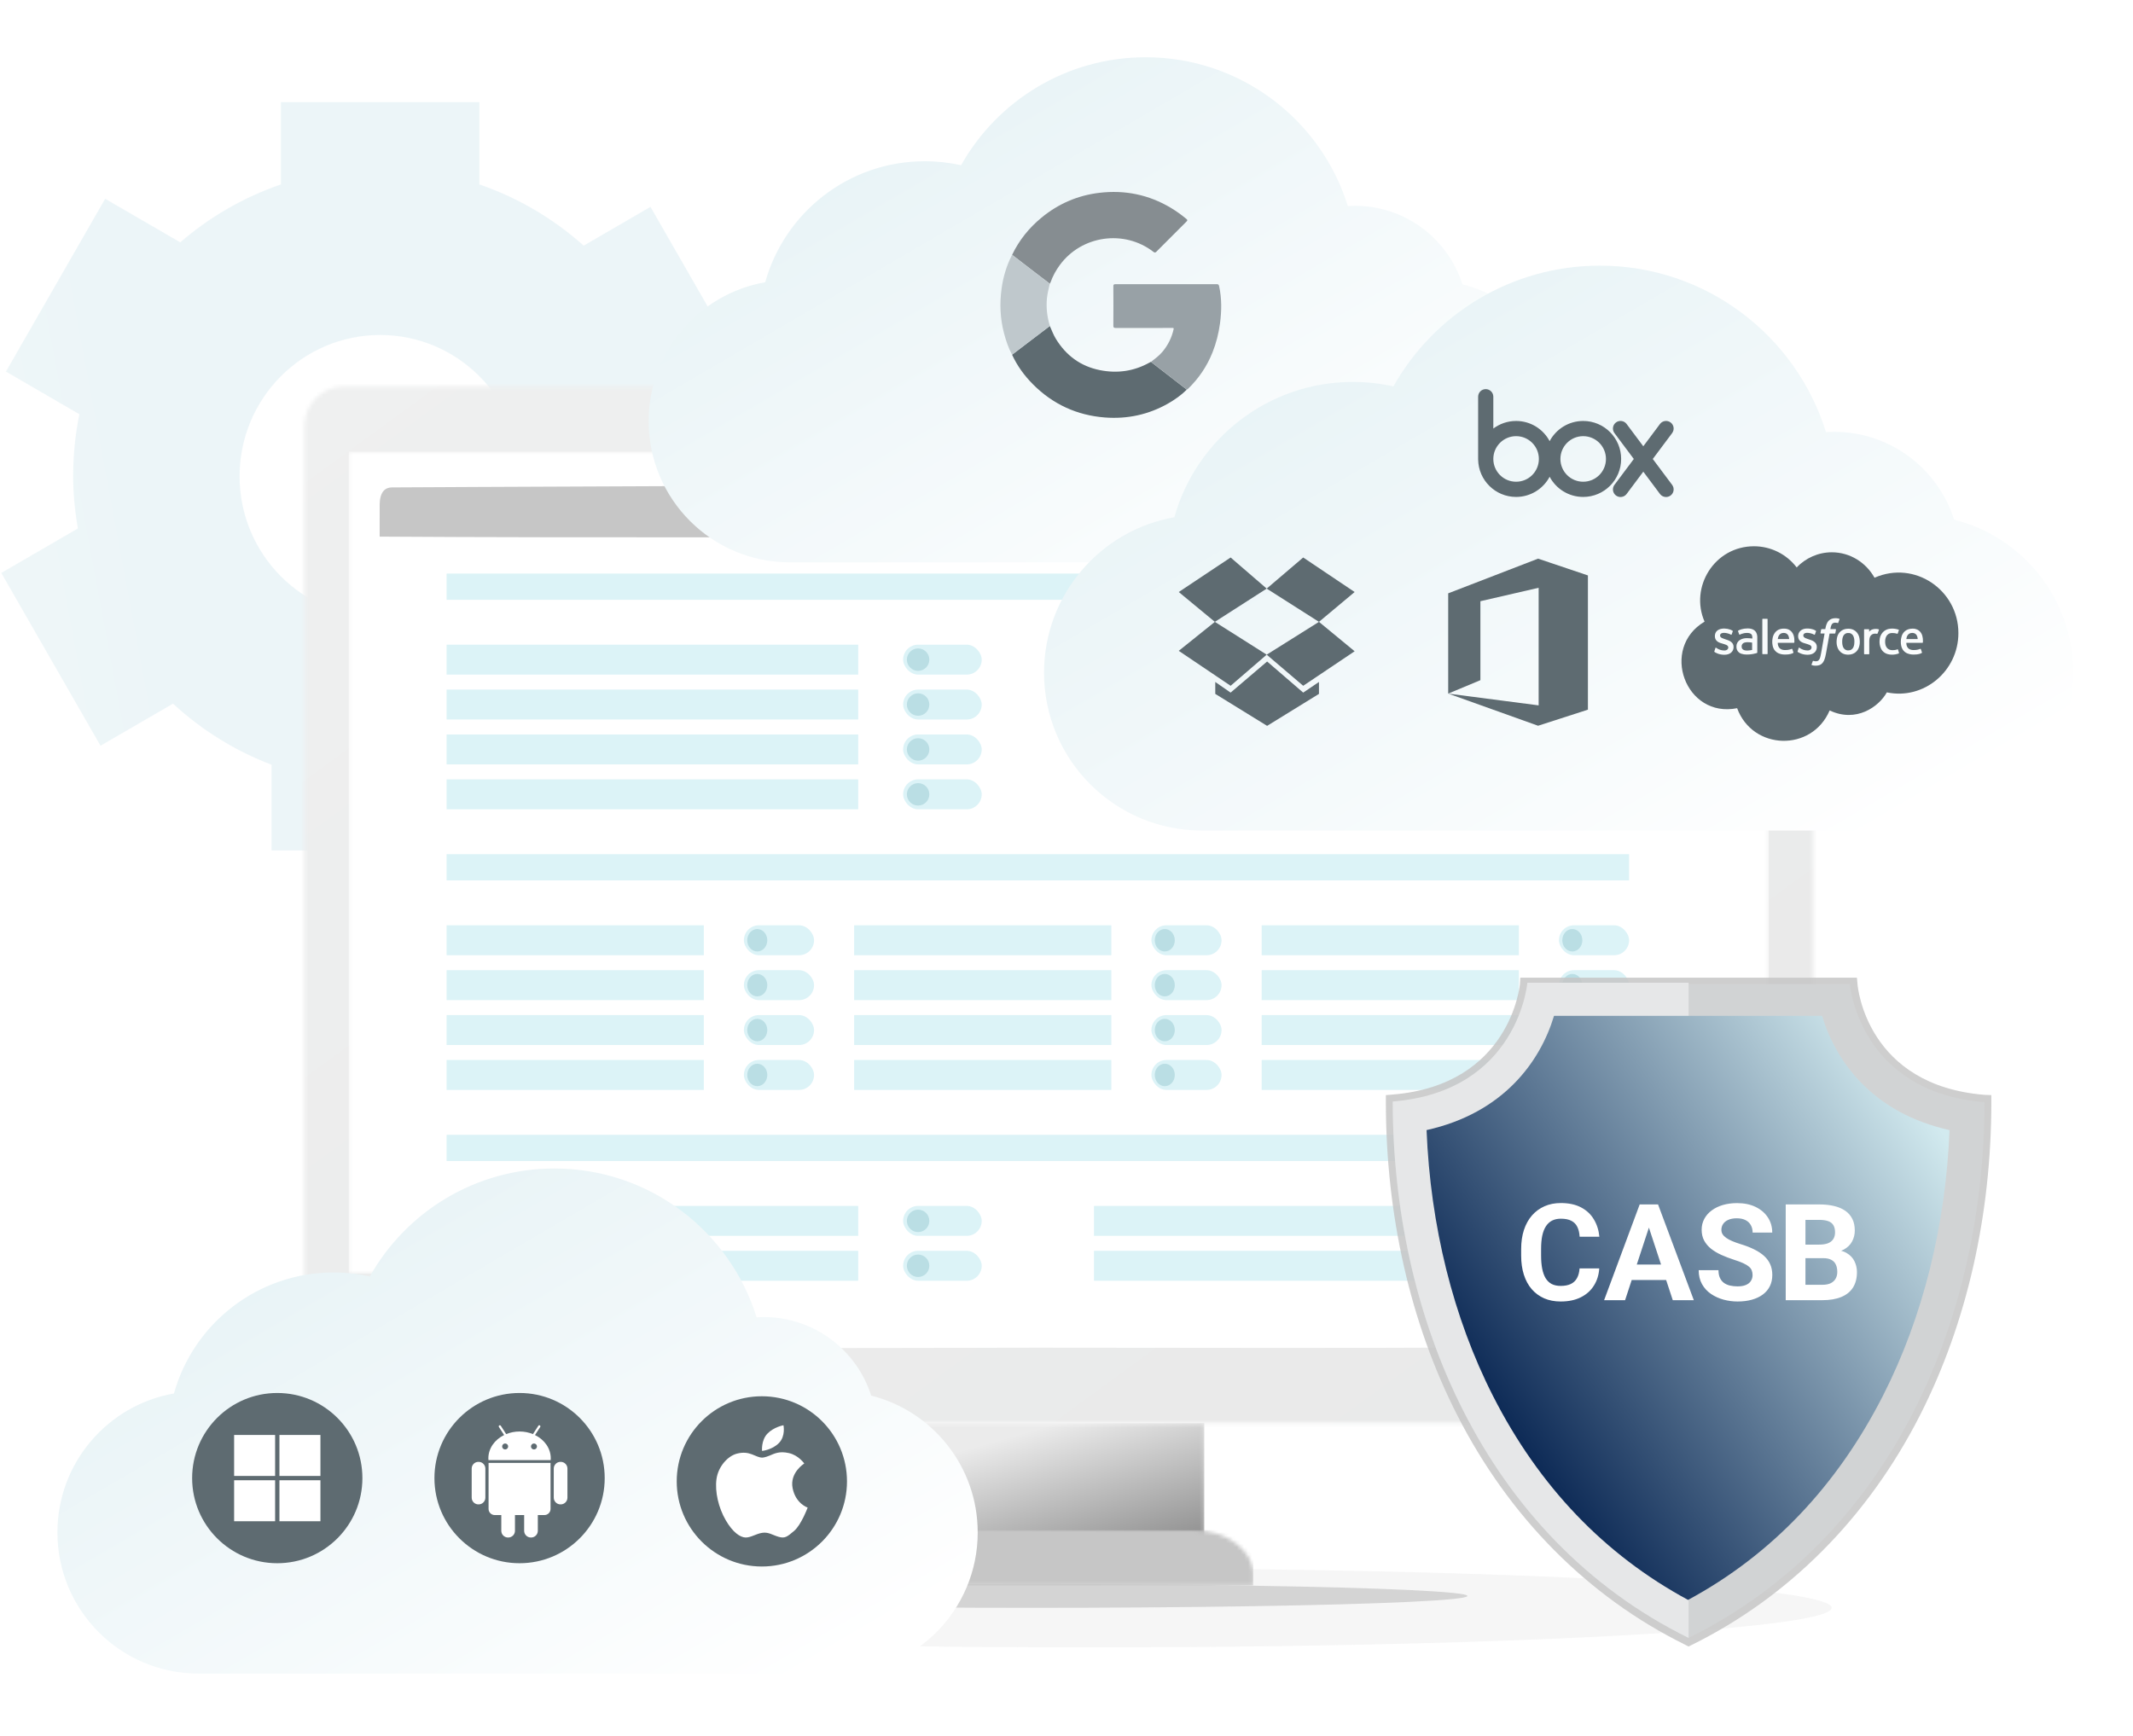 <?xml version="1.0" encoding="UTF-8"?> <svg xmlns="http://www.w3.org/2000/svg" width="570" height="464" viewBox="0 0 570 464" fill="none"><path d="M183.626 127.303C183.626 122.078 183.089 116.986 182.166 112.032L200.344 101.479L173.825 55.29L155.975 65.655C147.932 58.474 138.502 52.867 128.105 49.292V27.303H75.068V49.292C65.092 52.721 55.99 58.003 48.163 64.772L28.105 53.126L1.587 99.313L21.209 110.706C20.121 116.068 19.547 121.617 19.547 127.303C19.547 132.064 20.035 136.704 20.806 141.245L0.344 153.125L26.862 199.313L46.232 188.067C53.843 195.081 62.751 200.653 72.582 204.397V227.303H125.618V206.187C136.153 202.945 145.783 197.633 154.043 190.715L172.583 201.478L199.101 155.29L181.646 145.157C182.91 139.402 183.626 133.44 183.626 127.303ZM101.587 165.073C80.843 165.073 64.027 148.162 64.027 127.302C64.027 106.442 80.843 89.531 101.587 89.531C122.331 89.531 139.147 106.442 139.147 127.302C139.147 148.162 122.331 165.073 101.587 165.073Z" fill="url(#paint0_linear_372_807)" fill-opacity="0.5"></path><g opacity="0.1" filter="url(#filter0_f_372_807)"><ellipse cx="291.111" cy="429.724" rx="198.345" ry="10.578" fill="#A0A0A0"></ellipse></g><g opacity="0.4" filter="url(#filter1_f_372_807)"><ellipse cx="275.773" cy="426.55" rx="116.363" ry="3.174" fill="#A0A0A0"></ellipse></g><mask id="mask0_372_807" style="mask-type:luminance" maskUnits="userSpaceOnUse" x="81" y="103" width="404" height="278"><path d="M91.862 103.303C86.053 103.303 81.344 108.012 81.344 113.821V369.838C81.344 375.647 86.053 380.356 91.862 380.356H474.011C479.821 380.356 484.53 375.647 484.53 369.838V113.821C484.53 108.012 479.821 103.303 474.011 103.303H91.862Z" fill="white"></path></mask><g mask="url(#mask0_372_807)"><path d="M344.293 -88.727L616.487 283.99L221.585 572.386L-50.609 199.67L344.293 -88.727Z" fill="url(#paint1_linear_372_807)"></path></g><mask id="mask1_372_807" style="mask-type:luminance" maskUnits="userSpaceOnUse" x="93" y="120" width="380" height="221"><path d="M472.672 120.678H93.199V340.407H472.672V120.678Z" fill="white"></path></mask><g mask="url(#mask1_372_807)"><path d="M472.672 120.678H93.199V340.407H472.672V120.678Z" fill="white"></path></g><mask id="mask2_372_807" style="mask-type:luminance" maskUnits="userSpaceOnUse" x="244" y="380" width="78" height="42"><path d="M321.838 380.356H244.039V421.358H321.838V380.356Z" fill="white"></path></mask><g mask="url(#mask2_372_807)"><path d="M321.838 380.357H244.039V421.359H321.838V380.357Z" fill="url(#paint2_linear_372_807)"></path></g><mask id="mask3_372_807" style="mask-type:luminance" maskUnits="userSpaceOnUse" x="230" y="408" width="105" height="16"><path d="M247.062 408.955C238.164 408.955 230.949 414.271 230.949 420.828V423.775H334.922V420.828C334.922 414.271 327.708 408.955 318.809 408.955H247.062Z" fill="white"></path></mask><g mask="url(#mask3_372_807)"><path d="M334.922 408.955H230.949V423.775H334.922V408.955Z" fill="#C6C6C6"></path></g><path d="M453.344 173.117C453.091 161.943 452.847 150.769 452.571 139.594C452.541 138.407 452.104 130.954 451.339 130.146C450.62 128.348 303.75 130.022 274.902 129.778C246.577 129.538 105.445 130.251 104.64 130.269C100.872 130.351 101.548 135.571 101.461 135.57C101.467 136.357 101.258 285.029 101.384 359.619C102.233 360.597 248.036 360.257 277.003 360.198C305.446 360.138 434.473 360.743 448.508 359.081C448.926 359.032 449.231 358.879 449.607 358.791C450.813 358.64 451.926 358.279 452.797 357.735C453.239 322.727 453.404 287.686 452.943 253.009C452.587 226.235 452.915 199.654 453.344 173.117Z" fill="white"></path><path d="M276.967 143.489C303.386 143.43 403.652 143.897 452.651 143.058C452.623 141.903 452.6 140.748 452.571 139.594C452.541 138.407 452.104 130.954 451.339 130.146C450.62 128.348 303.75 130.022 274.902 129.778C246.577 129.538 105.445 130.251 104.64 130.269C100.872 130.351 101.548 135.571 101.461 135.57C101.462 135.676 101.459 138.488 101.453 143.422C152.611 143.788 251.926 143.544 276.967 143.489Z" fill="#C6C6C6"></path><path d="M439.021 138.266C438.497 137.452 438.393 136.597 438.82 135.744C438.922 135.54 439.208 135.167 439.39 135.008C439.526 134.889 439.703 134.727 439.864 134.634C440.228 134.423 440.508 134.291 440.931 134.189C441.159 134.134 441.447 134.058 441.684 134.045C441.948 134.031 442.195 134.047 442.459 134.072C443.208 134.143 443.891 134.479 444.411 134.94C445.34 135.764 445.607 136.988 444.968 138.112C444.016 139.786 441.778 140.182 440.124 139.269C439.667 139.017 439.282 138.671 439.021 138.266Z" fill="#CDE6EC"></path><path d="M429.045 138.266C428.521 137.452 428.416 136.597 428.843 135.744C428.945 135.54 429.231 135.167 429.413 135.008C429.549 134.889 429.726 134.727 429.888 134.634C430.251 134.423 430.531 134.291 430.955 134.189C431.182 134.134 431.47 134.058 431.707 134.045C431.972 134.031 432.219 134.047 432.482 134.072C433.231 134.143 433.915 134.479 434.435 134.94C435.364 135.764 435.631 136.988 434.991 138.112C434.039 139.786 431.801 140.182 430.147 139.269C429.691 139.017 429.305 138.671 429.045 138.266Z" fill="white"></path><path d="M419.064 138.266C418.54 137.452 418.435 136.597 418.863 135.744C418.965 135.54 419.251 135.167 419.433 135.008C419.569 134.889 419.745 134.727 419.907 134.634C420.271 134.423 420.551 134.291 420.974 134.189C421.202 134.134 421.49 134.058 421.726 134.045C421.991 134.031 422.238 134.047 422.502 134.072C423.251 134.143 423.934 134.479 424.454 134.94C425.383 135.764 425.65 136.988 425.011 138.112C424.059 139.786 421.821 140.182 420.167 139.269C419.71 139.017 419.325 138.671 419.064 138.266Z" fill="white"></path><rect x="119.344" y="153.303" width="316" height="7" fill="#DCF3F7"></rect><rect x="119.344" y="228.303" width="316" height="7" fill="#DCF3F7"></rect><rect x="119.344" y="303.303" width="316" height="7" fill="#DCF3F7"></rect><rect x="119.344" y="172.303" width="110" height="8" fill="#DCF3F7"></rect><rect x="119.344" y="322.303" width="110" height="8" fill="#DCF3F7"></rect><rect x="292.344" y="322.303" width="110" height="8" fill="#DCF3F7"></rect><rect x="119.344" y="196.303" width="110" height="8" fill="#DCF3F7"></rect><rect x="119.344" y="184.303" width="110" height="8" fill="#DCF3F7"></rect><rect x="119.344" y="334.303" width="110" height="8" fill="#DCF3F7"></rect><rect x="292.344" y="334.303" width="110" height="8" fill="#DCF3F7"></rect><rect x="119.344" y="208.303" width="110" height="8" fill="#DCF3F7"></rect><rect x="241.344" y="172.303" width="21" height="8" rx="4" fill="#DCF3F7"></rect><circle cx="245.344" cy="176.303" r="3" fill="#BADEE4"></circle><rect x="241.344" y="322.303" width="21" height="8" rx="4" fill="#DCF3F7"></rect><circle cx="245.344" cy="326.303" r="3" fill="#BADEE4"></circle><rect x="414.344" y="322.303" width="21" height="8" rx="4" fill="#DCF3F7"></rect><circle cx="418.344" cy="326.303" r="3" fill="#BADEE4"></circle><rect x="241.344" y="184.303" width="21" height="8" rx="4" fill="#DCF3F7"></rect><circle cx="245.344" cy="188.303" r="3" fill="#BADEE4"></circle><rect x="241.344" y="334.303" width="21" height="8" rx="4" fill="#DCF3F7"></rect><circle cx="245.344" cy="338.303" r="3" fill="#BADEE4"></circle><rect x="414.344" y="334.303" width="21" height="8" rx="4" fill="#DCF3F7"></rect><circle cx="418.344" cy="338.303" r="3" fill="#BADEE4"></circle><rect x="241.344" y="196.303" width="21" height="8" rx="4" fill="#DCF3F7"></rect><circle cx="245.344" cy="200.303" r="3" fill="#BADEE4"></circle><rect x="241.344" y="208.303" width="21" height="8" rx="4" fill="#DCF3F7"></rect><circle cx="245.344" cy="212.303" r="3" fill="#BADEE4"></circle><rect x="119.344" y="247.303" width="68.734" height="8" fill="#DCF3F7"></rect><rect x="119.344" y="271.303" width="68.734" height="8" fill="#DCF3F7"></rect><rect x="119.344" y="259.303" width="68.734" height="8" fill="#DCF3F7"></rect><rect x="119.344" y="283.303" width="68.734" height="8" fill="#DCF3F7"></rect><rect x="198.793" y="247.303" width="18.746" height="8" rx="4" fill="#DCF3F7"></rect><ellipse cx="202.365" cy="251.303" rx="2.678" ry="3" fill="#BADEE4"></ellipse><rect x="198.793" y="259.303" width="18.746" height="8" rx="4" fill="#DCF3F7"></rect><ellipse cx="202.365" cy="263.303" rx="2.678" ry="3" fill="#BADEE4"></ellipse><rect x="198.793" y="271.303" width="18.746" height="8" rx="4" fill="#DCF3F7"></rect><ellipse cx="202.365" cy="275.303" rx="2.678" ry="3" fill="#BADEE4"></ellipse><rect x="198.793" y="283.303" width="18.746" height="8" rx="4" fill="#DCF3F7"></rect><ellipse cx="202.365" cy="287.303" rx="2.678" ry="3" fill="#BADEE4"></ellipse><rect x="228.246" y="247.303" width="68.734" height="8" fill="#DCF3F7"></rect><rect x="228.246" y="271.303" width="68.734" height="8" fill="#DCF3F7"></rect><rect x="228.246" y="259.303" width="68.734" height="8" fill="#DCF3F7"></rect><rect x="228.246" y="283.303" width="68.734" height="8" fill="#DCF3F7"></rect><rect x="307.691" y="247.303" width="18.746" height="8" rx="4" fill="#DCF3F7"></rect><ellipse cx="311.264" cy="251.303" rx="2.678" ry="3" fill="#BADEE4"></ellipse><rect x="307.691" y="259.303" width="18.746" height="8" rx="4" fill="#DCF3F7"></rect><ellipse cx="311.264" cy="263.303" rx="2.678" ry="3" fill="#BADEE4"></ellipse><rect x="307.691" y="271.303" width="18.746" height="8" rx="4" fill="#DCF3F7"></rect><ellipse cx="311.264" cy="275.303" rx="2.678" ry="3" fill="#BADEE4"></ellipse><rect x="307.691" y="283.303" width="18.746" height="8" rx="4" fill="#DCF3F7"></rect><ellipse cx="311.264" cy="287.303" rx="2.678" ry="3" fill="#BADEE4"></ellipse><rect x="337.152" y="247.303" width="68.734" height="8" fill="#DCF3F7"></rect><rect x="337.152" y="271.303" width="68.734" height="8" fill="#DCF3F7"></rect><rect x="337.152" y="259.303" width="68.734" height="8" fill="#DCF3F7"></rect><rect x="337.152" y="283.303" width="68.734" height="8" fill="#DCF3F7"></rect><rect x="416.598" y="247.303" width="18.746" height="8" rx="4" fill="#DCF3F7"></rect><ellipse cx="420.17" cy="251.303" rx="2.678" ry="3" fill="#BADEE4"></ellipse><rect x="416.598" y="259.303" width="18.746" height="8" rx="4" fill="#DCF3F7"></rect><ellipse cx="420.17" cy="263.303" rx="2.678" ry="3" fill="#BADEE4"></ellipse><rect x="416.598" y="271.303" width="18.746" height="8" rx="4" fill="#DCF3F7"></rect><ellipse cx="420.17" cy="275.303" rx="2.678" ry="3" fill="#BADEE4"></ellipse><rect x="416.598" y="283.303" width="18.746" height="8" rx="4" fill="#DCF3F7"></rect><ellipse cx="420.17" cy="287.303" rx="2.678" ry="3" fill="#BADEE4"></ellipse><g filter="url(#filter2_d_372_807)"><path fill-rule="evenodd" clip-rule="evenodd" d="M390.805 69.004C386.938 56.829 375.543 48.009 362.088 48.009C361.446 48.009 360.809 48.029 360.178 48.068C353.023 25.032 331.54 8.303 306.15 8.303C284.977 8.303 266.521 19.936 256.825 37.159C253.704 36.462 250.458 36.094 247.127 36.094C226.812 36.094 209.693 49.778 204.485 68.432C186.789 71.545 173.344 86.993 173.344 105.581C173.344 126.414 190.232 143.303 211.065 143.303H381.552C402.385 143.303 419.273 126.414 419.273 105.581C419.273 87.941 407.165 73.129 390.805 69.004Z" fill="url(#paint3_linear_372_807)"></path></g><path d="M270.469 68.104C272.337 64.212 274.975 60.922 278.301 58.186C282.808 54.463 287.978 52.222 293.774 51.535C300.582 50.727 306.981 52.017 312.897 55.559C314.367 56.439 315.741 57.439 317.054 58.524C317.38 58.789 317.344 58.946 317.067 59.211C314.379 61.886 311.692 64.561 309.029 67.26C308.716 67.573 308.547 67.549 308.21 67.296C300.401 61.283 289.014 62.91 283.194 70.863C282.169 72.261 281.338 73.767 280.76 75.406C280.711 75.551 280.615 75.683 280.543 75.828C278.988 74.647 277.422 73.466 275.879 72.273C274.072 70.887 272.264 69.501 270.469 68.104Z" fill="#868D91"></path><path d="M280.543 87.131C281.061 88.276 281.495 89.469 282.146 90.541C284.881 95.024 288.785 97.904 293.931 98.928C298.57 99.856 303.028 99.229 307.186 96.903C307.33 96.831 307.475 96.759 307.608 96.687C307.68 96.759 307.74 96.843 307.812 96.903C310.921 99.314 314.042 101.724 317.151 104.134C315.657 105.616 313.958 106.809 312.15 107.845C306.909 110.833 301.233 112.038 295.256 111.581C287.809 111.002 281.386 108.062 276.084 102.76C273.759 100.434 271.843 97.807 270.457 94.807C271.746 93.819 273.036 92.843 274.325 91.855C276.398 90.276 278.47 88.709 280.543 87.131Z" fill="#5E6B71"></path><path d="M317.162 104.133C314.053 101.723 310.932 99.313 307.823 96.903C307.751 96.843 307.679 96.759 307.618 96.686C308.691 95.855 309.787 95.048 310.667 93.987C312.137 92.228 313.113 90.24 313.619 88.01C313.68 87.733 313.631 87.637 313.354 87.649C313.21 87.661 313.077 87.649 312.932 87.649C308.016 87.649 303.087 87.637 298.171 87.661C297.629 87.661 297.508 87.516 297.52 86.998C297.544 83.504 297.544 80.009 297.52 76.515C297.52 76.069 297.641 75.948 298.087 75.948C307.1 75.96 316.114 75.96 325.139 75.948C325.525 75.948 325.681 76.045 325.778 76.454C326.513 79.768 326.465 83.094 326.019 86.444C325.657 89.119 325.007 91.71 324.006 94.216C322.524 97.916 320.343 101.145 317.475 103.917C317.367 104.001 317.258 104.061 317.162 104.133Z" fill="#98A1A6"></path><path d="M280.541 87.13C278.469 88.709 276.396 90.275 274.323 91.854C273.034 92.83 271.745 93.818 270.455 94.806C269.455 92.951 268.805 90.986 268.274 88.962C267.262 85.046 267.105 81.069 267.66 77.081C268.094 73.948 268.997 70.935 270.455 68.115C272.263 69.501 274.058 70.899 275.866 72.285C277.42 73.478 278.975 74.658 280.529 75.839C280.264 77.129 279.891 78.394 279.77 79.719C279.553 82.129 279.782 84.479 280.469 86.793C280.517 86.889 280.529 87.01 280.541 87.13Z" fill="#BFC8CC"></path><g filter="url(#filter3_d_372_807)"><path fill-rule="evenodd" clip-rule="evenodd" d="M522.2 131.885C517.874 118.271 505.131 108.406 490.083 108.406C489.366 108.406 488.654 108.429 487.948 108.473C479.946 82.709 455.92 64 427.525 64C403.845 64 383.204 77.011 372.361 96.274C368.87 95.494 365.241 95.082 361.515 95.082C338.796 95.082 319.651 110.386 313.826 131.247C294.036 134.729 279 152.005 279 172.793C279 196.092 297.887 214.979 321.186 214.979H511.854C535.153 214.979 554.04 196.092 554.04 172.793C554.04 153.064 540.497 136.499 522.2 131.885Z" fill="url(#paint4_linear_372_807)"></path></g><path d="M478.118 170.795H475.071C475.151 170.196 475.455 169.157 476.648 169.157C477.428 169.157 478.032 169.6 478.118 170.795ZM493.919 169.184C493.865 169.184 492.287 168.979 492.287 171.506C492.287 174.032 493.863 173.827 493.919 173.827C495.422 173.827 495.55 172.255 495.55 171.506C495.55 168.98 493.971 169.184 493.919 169.184ZM465.796 171.942C465.67 172.042 465.569 172.171 465.503 172.318C465.436 172.465 465.407 172.627 465.416 172.788C465.416 173.343 465.657 173.49 465.796 173.606C466.34 174.036 467.539 173.852 468.216 173.717V171.75C467.601 171.626 466.282 171.523 465.796 171.942ZM523.34 169.212C523.34 179.377 514.09 187.131 504.22 185.046C502.096 188.876 496.042 193.258 488.934 189.878C484.175 201.026 468.366 200.577 464.212 189.278C450.37 192.051 443.536 173.219 455.509 166.149C451.491 156.931 458.127 146 468.726 146C470.931 146.001 473.105 146.512 475.081 147.492C477.057 148.472 478.782 149.896 480.122 151.652C482.516 149.168 485.834 147.612 489.505 147.612C494.401 147.612 498.64 150.342 500.929 154.41C511.662 149.688 523.34 157.686 523.34 169.212ZM463.267 172.903C463.267 171.538 461.915 171.142 461.2 170.91C460.591 170.665 459.65 170.503 459.65 169.873C459.65 168.775 461.615 169.1 462.56 169.627C462.56 169.627 462.695 169.709 462.75 169.572C462.777 169.491 463.023 168.808 463.049 168.726C463.06 168.693 463.057 168.658 463.042 168.628C463.027 168.597 463 168.574 462.968 168.562C461.543 167.677 458.262 167.575 458.262 170.036C458.262 171.482 459.591 171.828 460.33 172.029C460.875 172.212 461.852 172.377 461.852 173.039C461.852 173.503 461.444 173.858 460.792 173.858C460 173.857 459.229 173.598 458.595 173.121C458.541 173.094 458.431 173.039 458.405 173.204L458.127 174.071C458.073 174.18 458.154 174.208 458.154 174.234C458.356 174.397 459.345 174.999 460.792 174.999C462.315 174.999 463.267 174.18 463.267 172.897V172.903ZM466.967 167.961C465.795 167.961 464.809 168.329 464.492 168.562C464.48 168.571 464.469 168.582 464.46 168.595C464.452 168.608 464.447 168.623 464.444 168.638C464.441 168.653 464.442 168.669 464.445 168.684C464.449 168.699 464.455 168.713 464.464 168.726L464.764 169.545C464.772 169.574 464.791 169.598 464.816 169.613C464.841 169.628 464.872 169.633 464.9 169.627C464.976 169.627 465.687 169.162 466.858 169.162C467.32 169.162 467.674 169.245 467.919 169.436C468.336 169.761 468.273 170.398 468.273 170.664C467.719 170.629 466.064 170.265 464.873 171.101C464.601 171.287 464.381 171.54 464.233 171.835C464.084 172.13 464.013 172.458 464.024 172.788C464.024 173.473 464.199 173.995 464.786 174.454C466.201 175.401 468.981 174.686 469.191 174.617C469.374 174.58 469.599 174.541 469.599 174.399V170.467C469.604 169.932 469.636 167.955 466.965 167.955L466.967 167.961ZM472.349 165.526C472.35 165.508 472.347 165.489 472.341 165.472C472.335 165.455 472.325 165.44 472.312 165.427C472.299 165.414 472.283 165.404 472.266 165.397C472.249 165.391 472.231 165.388 472.213 165.389H471.077C471.059 165.388 471.041 165.391 471.024 165.398C471.007 165.404 470.992 165.414 470.979 165.427C470.966 165.44 470.956 165.456 470.95 165.473C470.943 165.49 470.941 165.508 470.942 165.526V174.695C470.941 174.713 470.943 174.731 470.95 174.748C470.956 174.766 470.966 174.781 470.979 174.794C470.992 174.807 471.007 174.817 471.024 174.824C471.041 174.83 471.059 174.833 471.077 174.832H472.219C472.238 174.833 472.256 174.83 472.273 174.824C472.29 174.817 472.306 174.807 472.319 174.794C472.331 174.781 472.341 174.766 472.348 174.749C472.354 174.732 472.357 174.713 472.356 174.695L472.349 165.526ZM478.795 168.884C478.552 168.616 478.01 168.01 476.754 168.01C476.348 168.01 475.117 168.037 474.361 169.047C473.627 169.933 473.6 171.149 473.6 171.532C473.6 171.894 473.617 173.187 474.416 173.989C474.722 174.327 475.464 174.944 477.054 174.944C478.305 174.944 478.958 174.672 479.202 174.508C479.256 174.48 479.284 174.426 479.23 174.29L478.958 173.497C478.944 173.467 478.92 173.443 478.891 173.428C478.861 173.413 478.827 173.409 478.795 173.416C478.496 173.525 478.061 173.743 477.027 173.743C475.013 173.743 475.079 172.033 475.068 171.805H479.366C479.398 171.804 479.428 171.793 479.452 171.774C479.477 171.754 479.494 171.727 479.502 171.696C479.468 171.696 479.741 169.99 478.797 168.884H478.795ZM483.037 174.999C484.56 174.999 485.513 174.18 485.513 172.897C485.513 171.532 484.16 171.137 483.446 170.904C482.967 170.712 481.895 170.512 481.895 169.867C481.895 169.43 482.275 169.13 482.874 169.13C483.547 169.143 484.207 169.311 484.805 169.621C484.805 169.621 484.942 169.703 484.996 169.566C485.023 169.485 485.268 168.803 485.294 168.72C485.305 168.688 485.302 168.652 485.287 168.622C485.272 168.591 485.246 168.568 485.213 168.556C484.299 167.988 483.278 167.983 482.874 167.983C481.487 167.983 480.509 168.829 480.509 170.03C480.509 171.477 481.836 171.822 482.575 172.023C483.281 172.255 484.098 172.402 484.098 173.033C484.098 173.497 483.691 173.852 483.037 173.852C482.245 173.851 481.475 173.592 480.84 173.115C480.824 173.101 480.804 173.092 480.783 173.089C480.761 173.085 480.739 173.088 480.72 173.097C480.7 173.105 480.683 173.119 480.67 173.137C480.658 173.155 480.651 173.176 480.65 173.198L480.378 174.071C480.324 174.18 480.405 174.208 480.405 174.234C480.603 174.397 481.599 174.999 483.04 174.999H483.037ZM490.628 168.284C490.628 168.201 490.6 168.147 490.492 168.147H489.132C489.132 168.131 489.241 167.109 489.649 166.7C490.13 166.218 491.009 166.509 491.036 166.509C491.172 166.564 491.199 166.509 491.226 166.455L491.553 165.553C491.634 165.444 491.553 165.417 491.525 165.389C490.937 165.157 489.519 165.056 488.697 165.881C488.064 166.517 487.888 167.497 487.772 168.147H486.793C486.758 168.15 486.725 168.165 486.7 168.19C486.675 168.215 486.66 168.248 486.658 168.284L486.493 169.184C486.493 169.266 486.521 169.32 486.63 169.32H487.581C486.597 174.879 486.57 175.148 486.385 175.764C486.26 176.184 486.004 176.565 485.705 176.665C485.694 176.665 485.256 176.86 484.59 176.637C484.59 176.637 484.482 176.582 484.427 176.719C484.399 176.801 484.128 177.511 484.1 177.593C484.072 177.675 484.1 177.757 484.154 177.757C484.745 177.989 485.657 177.962 486.222 177.757C486.948 177.492 487.346 176.841 487.555 176.255C487.873 175.36 487.88 175.119 488.915 169.321H490.329C490.364 169.318 490.397 169.303 490.422 169.278C490.447 169.253 490.462 169.22 490.465 169.184L490.628 168.284ZM496.801 170.141C496.737 169.946 496.212 168.039 493.891 168.039C492.128 168.039 491.232 169.199 490.982 170.141C490.866 170.489 490.614 171.766 490.982 172.87C490.992 172.905 491.492 174.974 493.891 174.974C495.62 174.974 496.539 173.858 496.801 172.87C497.173 171.755 496.918 170.489 496.801 170.141ZM502.051 168.203C501.473 168.011 500.129 167.982 499.494 168.83V168.312C499.495 168.293 499.493 168.275 499.486 168.258C499.48 168.241 499.469 168.226 499.457 168.213C499.444 168.2 499.428 168.19 499.411 168.184C499.394 168.177 499.376 168.175 499.358 168.176H498.271C498.253 168.175 498.235 168.177 498.218 168.184C498.201 168.19 498.185 168.2 498.172 168.213C498.16 168.226 498.149 168.241 498.143 168.258C498.136 168.275 498.134 168.293 498.135 168.312V174.727C498.134 174.746 498.136 174.764 498.143 174.781C498.149 174.798 498.159 174.814 498.172 174.827C498.185 174.839 498.201 174.85 498.218 174.856C498.235 174.863 498.253 174.865 498.271 174.864H499.386C499.404 174.865 499.422 174.863 499.439 174.856C499.456 174.85 499.472 174.839 499.484 174.827C499.497 174.814 499.507 174.798 499.514 174.781C499.52 174.764 499.523 174.746 499.522 174.727V171.504C499.522 171.167 499.528 170.185 500.038 169.758C500.604 169.189 501.425 169.368 501.588 169.403C501.623 169.402 501.657 169.391 501.686 169.372C501.715 169.353 501.737 169.325 501.751 169.293C501.887 168.991 502.005 168.681 502.105 168.365C502.117 168.336 502.118 168.303 502.108 168.273C502.098 168.243 502.078 168.218 502.051 168.201V168.203ZM507.463 174.481L507.218 173.635C507.164 173.498 507.055 173.553 507.055 173.553C506.566 173.764 505.882 173.772 505.75 173.772C505.213 173.772 503.764 173.641 503.764 171.479C503.764 170.756 503.978 169.186 505.669 169.186C506.12 169.174 506.571 169.239 507.001 169.377C507.001 169.377 507.109 169.432 507.137 169.295C507.246 168.994 507.327 168.776 507.437 168.421C507.463 168.312 507.382 168.285 507.355 168.285C506.015 167.836 504.772 167.991 504.145 168.285C503.961 168.371 502.268 169.038 502.268 171.479C502.268 171.815 502.201 174.974 505.614 174.974C506.227 174.972 506.835 174.861 507.409 174.645C507.434 174.627 507.452 174.601 507.462 174.571C507.472 174.542 507.472 174.51 507.463 174.48V174.481ZM513.692 169.895C513.6 169.546 513.071 168.011 511.108 168.011C509.258 168.011 508.388 169.184 508.143 170.169C508.01 170.611 507.945 171.071 507.952 171.533C507.952 174.536 510.131 174.946 511.407 174.946C512.658 174.946 513.31 174.673 513.556 174.509C513.61 174.481 513.638 174.427 513.583 174.291L513.31 173.498C513.297 173.468 513.273 173.444 513.243 173.429C513.214 173.414 513.18 173.41 513.147 173.417C512.848 173.526 512.413 173.744 511.38 173.744C509.365 173.744 509.431 172.034 509.422 171.806H513.719C513.75 171.805 513.78 171.794 513.805 171.775C513.83 171.755 513.847 171.728 513.855 171.697C513.827 171.696 513.964 170.877 513.692 169.894V169.895ZM510.999 169.158C509.805 169.158 509.496 170.202 509.422 170.796H512.471C512.369 169.413 511.59 169.157 510.999 169.157V169.158Z" fill="#5E6B71"></path><path d="M328.856 149L315 158.228L324.644 166.203L338.5 157.316L328.856 149ZM315 173.949L328.856 183.291L338.5 174.975L324.644 166.203L315 173.949ZM338.5 174.975L348.255 183.291L362 174.063L352.467 166.203L338.5 174.975ZM362 158.228L348.255 149L338.5 157.316L352.467 166.203L362 158.228ZM338.611 176.797L328.856 185.114L324.755 182.266V185.456L338.611 194L352.467 185.456V182.266L348.255 185.114L338.611 176.797Z" fill="#5E6B71"></path><path d="M387 185.369L387.014 185.374L395.605 181.788V160.686L411.171 157.096V188.525L387.041 185.387L411.021 193.97L424.339 189.672V153.794L411.021 149.309L387 158.581V185.369Z" fill="#5E6B71"></path><path d="M423.073 112.511C419.188 112.511 415.814 114.696 414.109 117.905C412.405 114.696 409.031 112.511 405.146 112.511C402.863 112.511 400.756 113.266 399.06 114.54V105.989H399.06C399.036 104.887 398.137 104 397.03 104C395.923 104 395.024 104.887 395.001 105.989H395V122.831H395.004C395.094 128.36 399.599 132.815 405.146 132.815C409.031 132.815 412.405 130.629 414.109 127.421C415.814 130.629 419.187 132.815 423.072 132.815C428.676 132.815 433.219 128.269 433.219 122.663C433.219 117.056 428.676 112.511 423.073 112.511ZM405.146 128.752C401.785 128.752 399.06 126.026 399.06 122.663C399.06 119.3 401.785 116.574 405.146 116.574C408.507 116.574 411.232 119.3 411.232 122.663C411.232 126.026 408.507 128.752 405.146 128.752ZM423.073 128.752C419.711 128.752 416.987 126.026 416.987 122.663C416.987 119.299 419.711 116.574 423.073 116.574C426.434 116.574 429.159 119.299 429.159 122.663C429.159 126.026 426.434 128.752 423.073 128.752Z" fill="#5E6B71"></path><path d="M446.867 129.621L441.671 122.671L446.867 115.721L446.866 115.72C447.509 114.825 447.323 113.576 446.437 112.911C445.552 112.246 444.301 112.415 443.621 113.282L443.621 113.281L439.136 119.28L434.651 113.281L434.65 113.282C433.97 112.415 432.719 112.246 431.834 112.911C430.949 113.577 430.762 114.826 431.405 115.721L431.405 115.721L436.601 122.671L431.405 129.621L431.405 129.621C430.762 130.517 430.949 131.765 431.834 132.431C432.719 133.096 433.97 132.927 434.65 132.06L434.651 132.061L439.136 126.062L443.621 132.061L443.621 132.06C444.302 132.927 445.552 133.096 446.437 132.431C447.323 131.766 447.509 130.517 446.866 129.622L446.867 129.621Z" fill="#5E6B71"></path><path opacity="0.85" d="M450.337 439.597C424.311 426.741 403.297 405.502 389.38 378.165C376.857 353.581 370.344 324.673 370.344 294.575V292.692L372.118 292.542C403.623 289.993 406.145 263.308 406.173 263.009L406.275 261.303H496.221L496.377 263.016C496.472 264.117 498.974 290.088 530.37 292.624L532.145 292.692V294.575C532.145 324.673 525.625 353.581 513.108 378.199C499.192 405.536 478.129 426.775 452.104 439.631L451.22 440.073L450.337 439.597Z" fill="#C6C6C6"></path><path d="M494.338 263.016H408.151C408.151 263.016 405.772 291.855 372.18 294.575C372.18 351.242 396.274 410.621 451.241 437.768C506.208 410.621 530.302 351.242 530.302 294.575C496.71 291.855 494.338 263.016 494.338 263.016Z" fill="#D1D3D4"></path><path d="M451.241 262.662H408.151C408.151 262.662 405.772 291.679 372.18 294.398C372.18 351.065 396.274 410.655 451.241 437.768V262.662Z" fill="#E6E7E8"></path><path d="M451.095 427.604C428.796 415.571 411.282 397.276 398.997 373.141C388.337 352.208 382.245 327.59 381.219 302.04C401.778 297.465 411.595 283.739 415.28 271.501H486.91C490.595 283.739 500.412 297.465 520.972 302.04C519.945 327.59 513.853 352.072 503.193 373.005C490.908 397.133 473.395 415.571 451.095 427.604Z" fill="url(#paint5_linear_372_807)"></path><path d="M422.107 339.008H427.363C427.258 340.73 426.783 342.26 425.939 343.596C425.107 344.932 423.941 345.975 422.441 346.725C420.953 347.475 419.16 347.85 417.062 347.85C415.422 347.85 413.951 347.568 412.65 347.006C411.349 346.432 410.236 345.611 409.31 344.545C408.396 343.479 407.699 342.189 407.219 340.678C406.738 339.166 406.498 337.473 406.498 335.598V333.822C406.498 331.947 406.744 330.254 407.236 328.742C407.74 327.219 408.455 325.924 409.381 324.857C410.318 323.791 411.437 322.971 412.738 322.396C414.039 321.822 415.492 321.535 417.097 321.535C419.23 321.535 421.029 321.922 422.494 322.695C423.971 323.469 425.113 324.535 425.922 325.895C426.742 327.254 427.234 328.801 427.398 330.535H422.125C422.066 329.504 421.861 328.631 421.51 327.916C421.158 327.189 420.625 326.645 419.91 326.281C419.207 325.906 418.269 325.719 417.097 325.719C416.219 325.719 415.451 325.883 414.795 326.211C414.138 326.539 413.588 327.037 413.142 327.705C412.697 328.373 412.363 329.217 412.14 330.236C411.929 331.244 411.824 332.428 411.824 333.787V335.598C411.824 336.922 411.924 338.088 412.123 339.096C412.322 340.092 412.627 340.936 413.037 341.627C413.459 342.307 413.998 342.822 414.654 343.174C415.322 343.514 416.125 343.684 417.062 343.684C418.164 343.684 419.072 343.508 419.787 343.156C420.502 342.805 421.047 342.283 421.422 341.592C421.808 340.9 422.037 340.039 422.107 339.008ZM441.232 326.281L434.271 347.498H428.664L438.174 321.904H441.742L441.232 326.281ZM447.015 347.498L440.037 326.281L439.474 321.904H443.078L452.64 347.498H447.015ZM446.699 337.971V342.102H433.181V337.971H446.699ZM468.338 340.801C468.338 340.344 468.267 339.934 468.127 339.57C467.998 339.195 467.752 338.855 467.388 338.551C467.025 338.234 466.515 337.924 465.859 337.619C465.203 337.314 464.353 336.998 463.31 336.67C462.15 336.295 461.049 335.873 460.006 335.404C458.974 334.936 458.06 334.391 457.263 333.77C456.478 333.137 455.857 332.404 455.4 331.572C454.955 330.74 454.732 329.773 454.732 328.672C454.732 327.605 454.967 326.639 455.435 325.771C455.904 324.893 456.56 324.143 457.404 323.521C458.248 322.889 459.244 322.402 460.392 322.062C461.553 321.723 462.824 321.553 464.207 321.553C466.094 321.553 467.74 321.893 469.146 322.572C470.553 323.252 471.642 324.184 472.416 325.367C473.201 326.551 473.594 327.904 473.594 329.428H468.355C468.355 328.678 468.197 328.021 467.881 327.459C467.576 326.885 467.107 326.434 466.474 326.105C465.853 325.777 465.068 325.613 464.119 325.613C463.205 325.613 462.443 325.754 461.834 326.035C461.224 326.305 460.767 326.674 460.463 327.143C460.158 327.6 460.006 328.115 460.006 328.689C460.006 329.123 460.111 329.516 460.322 329.867C460.545 330.219 460.873 330.547 461.306 330.852C461.74 331.156 462.273 331.443 462.906 331.713C463.539 331.982 464.271 332.246 465.103 332.504C466.498 332.926 467.722 333.4 468.777 333.928C469.844 334.455 470.734 335.047 471.449 335.703C472.164 336.359 472.703 337.104 473.066 337.936C473.429 338.768 473.611 339.711 473.611 340.766C473.611 341.879 473.394 342.875 472.961 343.754C472.527 344.633 471.9 345.377 471.08 345.986C470.26 346.596 469.281 347.059 468.144 347.375C467.008 347.691 465.736 347.85 464.33 347.85C463.064 347.85 461.816 347.686 460.586 347.357C459.355 347.018 458.236 346.508 457.228 345.828C456.232 345.148 455.435 344.281 454.838 343.227C454.24 342.172 453.941 340.924 453.941 339.482H459.232C459.232 340.279 459.355 340.953 459.601 341.504C459.847 342.055 460.193 342.5 460.638 342.84C461.096 343.18 461.635 343.426 462.256 343.578C462.888 343.73 463.58 343.807 464.33 343.807C465.244 343.807 465.994 343.678 466.58 343.42C467.178 343.162 467.617 342.805 467.898 342.348C468.191 341.891 468.338 341.375 468.338 340.801ZM487.217 336.266H480.642L480.607 332.645H486.127C487.099 332.645 487.896 332.521 488.517 332.275C489.138 332.018 489.601 331.648 489.906 331.168C490.222 330.676 490.381 330.078 490.381 329.375C490.381 328.578 490.228 327.934 489.924 327.441C489.631 326.949 489.168 326.592 488.535 326.369C487.914 326.146 487.111 326.035 486.127 326.035H482.471V347.498H477.197V321.904H486.127C487.615 321.904 488.945 322.045 490.117 322.326C491.301 322.607 492.303 323.035 493.123 323.609C493.943 324.184 494.57 324.91 495.004 325.789C495.437 326.656 495.654 327.688 495.654 328.883C495.654 329.938 495.414 330.91 494.933 331.801C494.465 332.691 493.721 333.418 492.701 333.98C491.693 334.543 490.375 334.854 488.746 334.912L487.217 336.266ZM486.988 347.498H479.201L481.258 343.385H486.988C487.914 343.385 488.67 343.238 489.256 342.945C489.842 342.641 490.275 342.23 490.556 341.715C490.838 341.199 490.978 340.607 490.978 339.939C490.978 339.189 490.849 338.539 490.592 337.988C490.346 337.438 489.947 337.016 489.396 336.723C488.846 336.418 488.119 336.266 487.217 336.266H482.137L482.172 332.645H488.5L489.713 334.068C491.271 334.045 492.525 334.32 493.474 334.895C494.435 335.457 495.133 336.189 495.566 337.092C496.012 337.994 496.234 338.961 496.234 339.992C496.234 341.633 495.877 343.016 495.162 344.141C494.447 345.254 493.398 346.092 492.015 346.654C490.644 347.217 488.969 347.498 486.988 347.498Z" fill="white"></path><g filter="url(#filter4_d_372_807)"><path fill-rule="evenodd" clip-rule="evenodd" d="M232.805 366.004C228.938 353.829 217.543 345.009 204.088 345.009C203.446 345.009 202.809 345.029 202.178 345.068C195.023 322.032 173.54 305.303 148.15 305.303C126.977 305.303 108.521 316.936 98.825 334.159C95.704 333.462 92.458 333.094 89.127 333.094C68.812 333.094 51.693 346.778 46.485 365.432C28.789 368.545 15.344 383.993 15.344 402.581C15.344 423.414 32.232 440.303 53.065 440.303H223.552C244.385 440.303 261.273 423.414 261.273 402.581C261.273 384.941 249.165 370.129 232.805 366.004Z" fill="url(#paint6_linear_372_807)"></path></g><path d="M74.094 417.803C86.658 417.803 96.844 407.617 96.844 395.053C96.844 382.488 86.658 372.303 74.094 372.303C61.529 372.303 51.344 382.488 51.344 395.053C51.344 407.617 61.529 417.803 74.094 417.803Z" fill="#5E6B71"></path><path d="M73.519 383.521H62.565V394.476H73.519V383.521Z" fill="white"></path><path d="M85.628 383.521H74.674V394.476H85.628V383.521Z" fill="white"></path><path d="M73.519 395.628H62.565V406.582H73.519V395.628Z" fill="white"></path><path d="M85.628 395.628H74.674V406.582H85.628V395.628Z" fill="white"></path><path fill-rule="evenodd" clip-rule="evenodd" d="M116.094 395.053C116.094 382.488 126.279 372.303 138.844 372.303C151.408 372.303 161.594 382.488 161.594 395.053C161.594 407.617 151.408 417.803 138.844 417.803C126.279 417.803 116.094 407.617 116.094 395.053Z" fill="#5E6B71"></path><path d="M127.913 390.709H127.837C126.852 390.709 126.049 391.517 126.049 392.497V400.278C126.049 401.272 126.852 402.075 127.837 402.075H127.914C128.898 402.075 129.703 401.268 129.703 400.278V392.497C129.7 391.516 128.897 390.709 127.913 390.709Z" fill="white"></path><path d="M130.559 403.289C130.559 404.195 131.296 404.93 132.203 404.93H133.96V409.135C133.96 410.121 134.766 410.928 135.747 410.928H135.823C136.81 410.928 137.615 410.121 137.615 409.135V404.93H140.069V409.135C140.069 410.121 140.877 410.928 141.86 410.928H141.936C142.919 410.928 143.724 410.121 143.724 409.135V404.93H145.482C146.385 404.93 147.123 404.196 147.123 403.289V390.996H130.559V403.289Z" fill="white"></path><path d="M142.963 383.541L144.362 381.388C144.453 381.25 144.413 381.066 144.275 380.978C144.135 380.886 143.955 380.923 143.866 381.062L142.421 383.292C141.335 382.851 140.122 382.596 138.844 382.596C137.564 382.596 136.354 382.851 135.266 383.292L133.823 381.062C133.733 380.924 133.549 380.886 133.409 380.978C133.272 381.066 133.232 381.251 133.321 381.388L134.72 383.54C132.202 384.773 130.504 387.095 130.504 389.765C130.504 389.929 130.514 390.092 130.528 390.251H147.159C147.173 390.092 147.18 389.929 147.18 389.765C147.181 387.095 145.482 384.773 142.963 383.541ZM134.987 387.397C134.546 387.397 134.186 387.037 134.186 386.601C134.186 386.152 134.545 385.798 134.987 385.798C135.431 385.798 135.791 386.152 135.791 386.601C135.79 387.037 135.428 387.397 134.987 387.397ZM142.696 387.397C142.255 387.397 141.893 387.037 141.893 386.601C141.893 386.152 142.254 385.798 142.696 385.798C143.138 385.798 143.496 386.152 143.496 386.601C143.496 387.037 143.139 387.397 142.696 387.397Z" fill="white"></path><path d="M149.845 390.709H149.772C148.788 390.709 147.982 391.517 147.982 392.497V400.278C147.982 401.272 148.79 402.075 149.772 402.075H149.847C150.832 402.075 151.635 401.268 151.635 400.278V392.497C151.635 391.516 150.831 390.709 149.845 390.709Z" fill="white"></path><path fill-rule="evenodd" clip-rule="evenodd" d="M180.84 395.928C180.84 383.363 191.025 373.178 203.59 373.178C216.154 373.178 226.34 383.363 226.34 395.928C226.34 408.492 216.154 418.678 203.59 418.678C191.025 418.678 180.84 408.492 180.84 395.928Z" fill="#5E6B71"></path><path d="M211.809 397.742C210.984 393.588 214.926 391.152 214.926 391.152C214.926 391.152 213.389 388.932 210.809 388.362C208.229 387.788 206.938 388.501 205.65 389.042C204.36 389.578 203.716 389.578 203.716 389.578C201.855 389.578 200.494 387.608 196.945 388.508C194.504 389.124 191.93 391.944 191.465 395.312C190.999 398.679 192.003 402.976 193.937 406.306C195.873 409.638 197.843 410.892 199.24 410.927C200.637 410.962 202.034 409.925 203.718 409.671C205.402 409.425 206.436 410.284 208.088 410.749C209.736 411.214 210.312 410.78 212.205 409.169C214.105 407.558 215.828 402.933 215.828 402.933C215.828 402.933 212.635 401.901 211.809 397.742Z" fill="white"></path><path d="M208.157 385.674C209.985 383.809 209.364 380.928 209.364 380.928C209.364 380.928 206.798 381.375 205.079 383.166C203.358 384.959 203.643 387.785 203.643 387.785C203.643 387.785 206.327 387.537 208.157 385.674Z" fill="white"></path><defs><filter id="filter0_f_372_807" x="87.766" y="414.146" width="406.69" height="31.157" filterUnits="userSpaceOnUse" color-interpolation-filters="sRGB"><feFlood flood-opacity="0" result="BackgroundImageFix"></feFlood><feBlend mode="normal" in="SourceGraphic" in2="BackgroundImageFix" result="shape"></feBlend><feGaussianBlur stdDeviation="2.5" result="effect1_foregroundBlur_372_807"></feGaussianBlur></filter><filter id="filter1_f_372_807" x="144.41" y="408.377" width="262.726" height="36.347" filterUnits="userSpaceOnUse" color-interpolation-filters="sRGB"><feFlood flood-opacity="0" result="BackgroundImageFix"></feFlood><feBlend mode="normal" in="SourceGraphic" in2="BackgroundImageFix" result="shape"></feBlend><feGaussianBlur stdDeviation="7.5" result="effect1_foregroundBlur_372_807"></feGaussianBlur></filter><filter id="filter2_d_372_807" x="158.344" y="0.303" width="275.93" height="165" filterUnits="userSpaceOnUse" color-interpolation-filters="sRGB"><feFlood flood-opacity="0" result="BackgroundImageFix"></feFlood><feColorMatrix in="SourceAlpha" type="matrix" values="0 0 0 0 0 0 0 0 0 0 0 0 0 0 0 0 0 0 127 0" result="hardAlpha"></feColorMatrix><feOffset dy="7"></feOffset><feGaussianBlur stdDeviation="7.5"></feGaussianBlur><feComposite in2="hardAlpha" operator="out"></feComposite><feColorMatrix type="matrix" values="0 0 0 0 0.354 0 0 0 0 0.354 0 0 0 0 0.354 0 0 0 0.1 0"></feColorMatrix><feBlend mode="normal" in2="BackgroundImageFix" result="effect1_dropShadow_372_807"></feBlend><feBlend mode="normal" in="SourceGraphic" in2="effect1_dropShadow_372_807" result="shape"></feBlend></filter><filter id="filter3_d_372_807" x="264" y="56" width="305.04" height="180.979" filterUnits="userSpaceOnUse" color-interpolation-filters="sRGB"><feFlood flood-opacity="0" result="BackgroundImageFix"></feFlood><feColorMatrix in="SourceAlpha" type="matrix" values="0 0 0 0 0 0 0 0 0 0 0 0 0 0 0 0 0 0 127 0" result="hardAlpha"></feColorMatrix><feOffset dy="7"></feOffset><feGaussianBlur stdDeviation="7.5"></feGaussianBlur><feComposite in2="hardAlpha" operator="out"></feComposite><feColorMatrix type="matrix" values="0 0 0 0 0.354 0 0 0 0 0.354 0 0 0 0 0.354 0 0 0 0.1 0"></feColorMatrix><feBlend mode="normal" in2="BackgroundImageFix" result="effect1_dropShadow_372_807"></feBlend><feBlend mode="normal" in="SourceGraphic" in2="effect1_dropShadow_372_807" result="shape"></feBlend></filter><filter id="filter4_d_372_807" x="0.344" y="297.303" width="275.93" height="165" filterUnits="userSpaceOnUse" color-interpolation-filters="sRGB"><feFlood flood-opacity="0" result="BackgroundImageFix"></feFlood><feColorMatrix in="SourceAlpha" type="matrix" values="0 0 0 0 0 0 0 0 0 0 0 0 0 0 0 0 0 0 127 0" result="hardAlpha"></feColorMatrix><feOffset dy="7"></feOffset><feGaussianBlur stdDeviation="7.5"></feGaussianBlur><feComposite in2="hardAlpha" operator="out"></feComposite><feColorMatrix type="matrix" values="0 0 0 0 0.354 0 0 0 0 0.354 0 0 0 0 0.354 0 0 0 0.1 0"></feColorMatrix><feBlend mode="normal" in2="BackgroundImageFix" result="effect1_dropShadow_372_807"></feBlend><feBlend mode="normal" in="SourceGraphic" in2="effect1_dropShadow_372_807" result="shape"></feBlend></filter><linearGradient id="paint0_linear_372_807" x1="99.774" y1="127.29" x2="-395.128" y2="219.458" gradientUnits="userSpaceOnUse"><stop offset="0.123" stop-color="#DAECF1"></stop><stop offset="0.731" stop-color="white"></stop></linearGradient><linearGradient id="paint1_linear_372_807" x1="140.297" y1="46.433" x2="480.82" y2="512.713" gradientUnits="userSpaceOnUse"><stop stop-color="#EFF0F0"></stop><stop offset="1" stop-color="#E7E7E7"></stop></linearGradient><linearGradient id="paint2_linear_372_807" x1="282.938" y1="380.357" x2="300.657" y2="442.696" gradientUnits="userSpaceOnUse"><stop stop-color="#EBEBEB"></stop><stop offset="1" stop-color="#585858"></stop></linearGradient><linearGradient id="paint3_linear_372_807" x1="195.925" y1="-94.372" x2="344.83" y2="160.601" gradientUnits="userSpaceOnUse"><stop offset="0.066" stop-color="#DAECF1"></stop><stop offset="1" stop-color="white"></stop></linearGradient><linearGradient id="paint4_linear_372_807" x1="304.255" y1="-50.829" x2="470.785" y2="234.326" gradientUnits="userSpaceOnUse"><stop offset="0.066" stop-color="#DAECF1"></stop><stop offset="1" stop-color="white"></stop></linearGradient><linearGradient id="paint5_linear_372_807" x1="527.246" y1="314.672" x2="391.953" y2="405.774" gradientUnits="userSpaceOnUse"><stop stop-color="#D2EAEF"></stop><stop offset="0.861" stop-color="#0D2A56"></stop></linearGradient><linearGradient id="paint6_linear_372_807" x1="37.925" y1="202.628" x2="186.83" y2="457.601" gradientUnits="userSpaceOnUse"><stop offset="0.066" stop-color="#DAECF1"></stop><stop offset="1" stop-color="white"></stop></linearGradient></defs></svg> 
